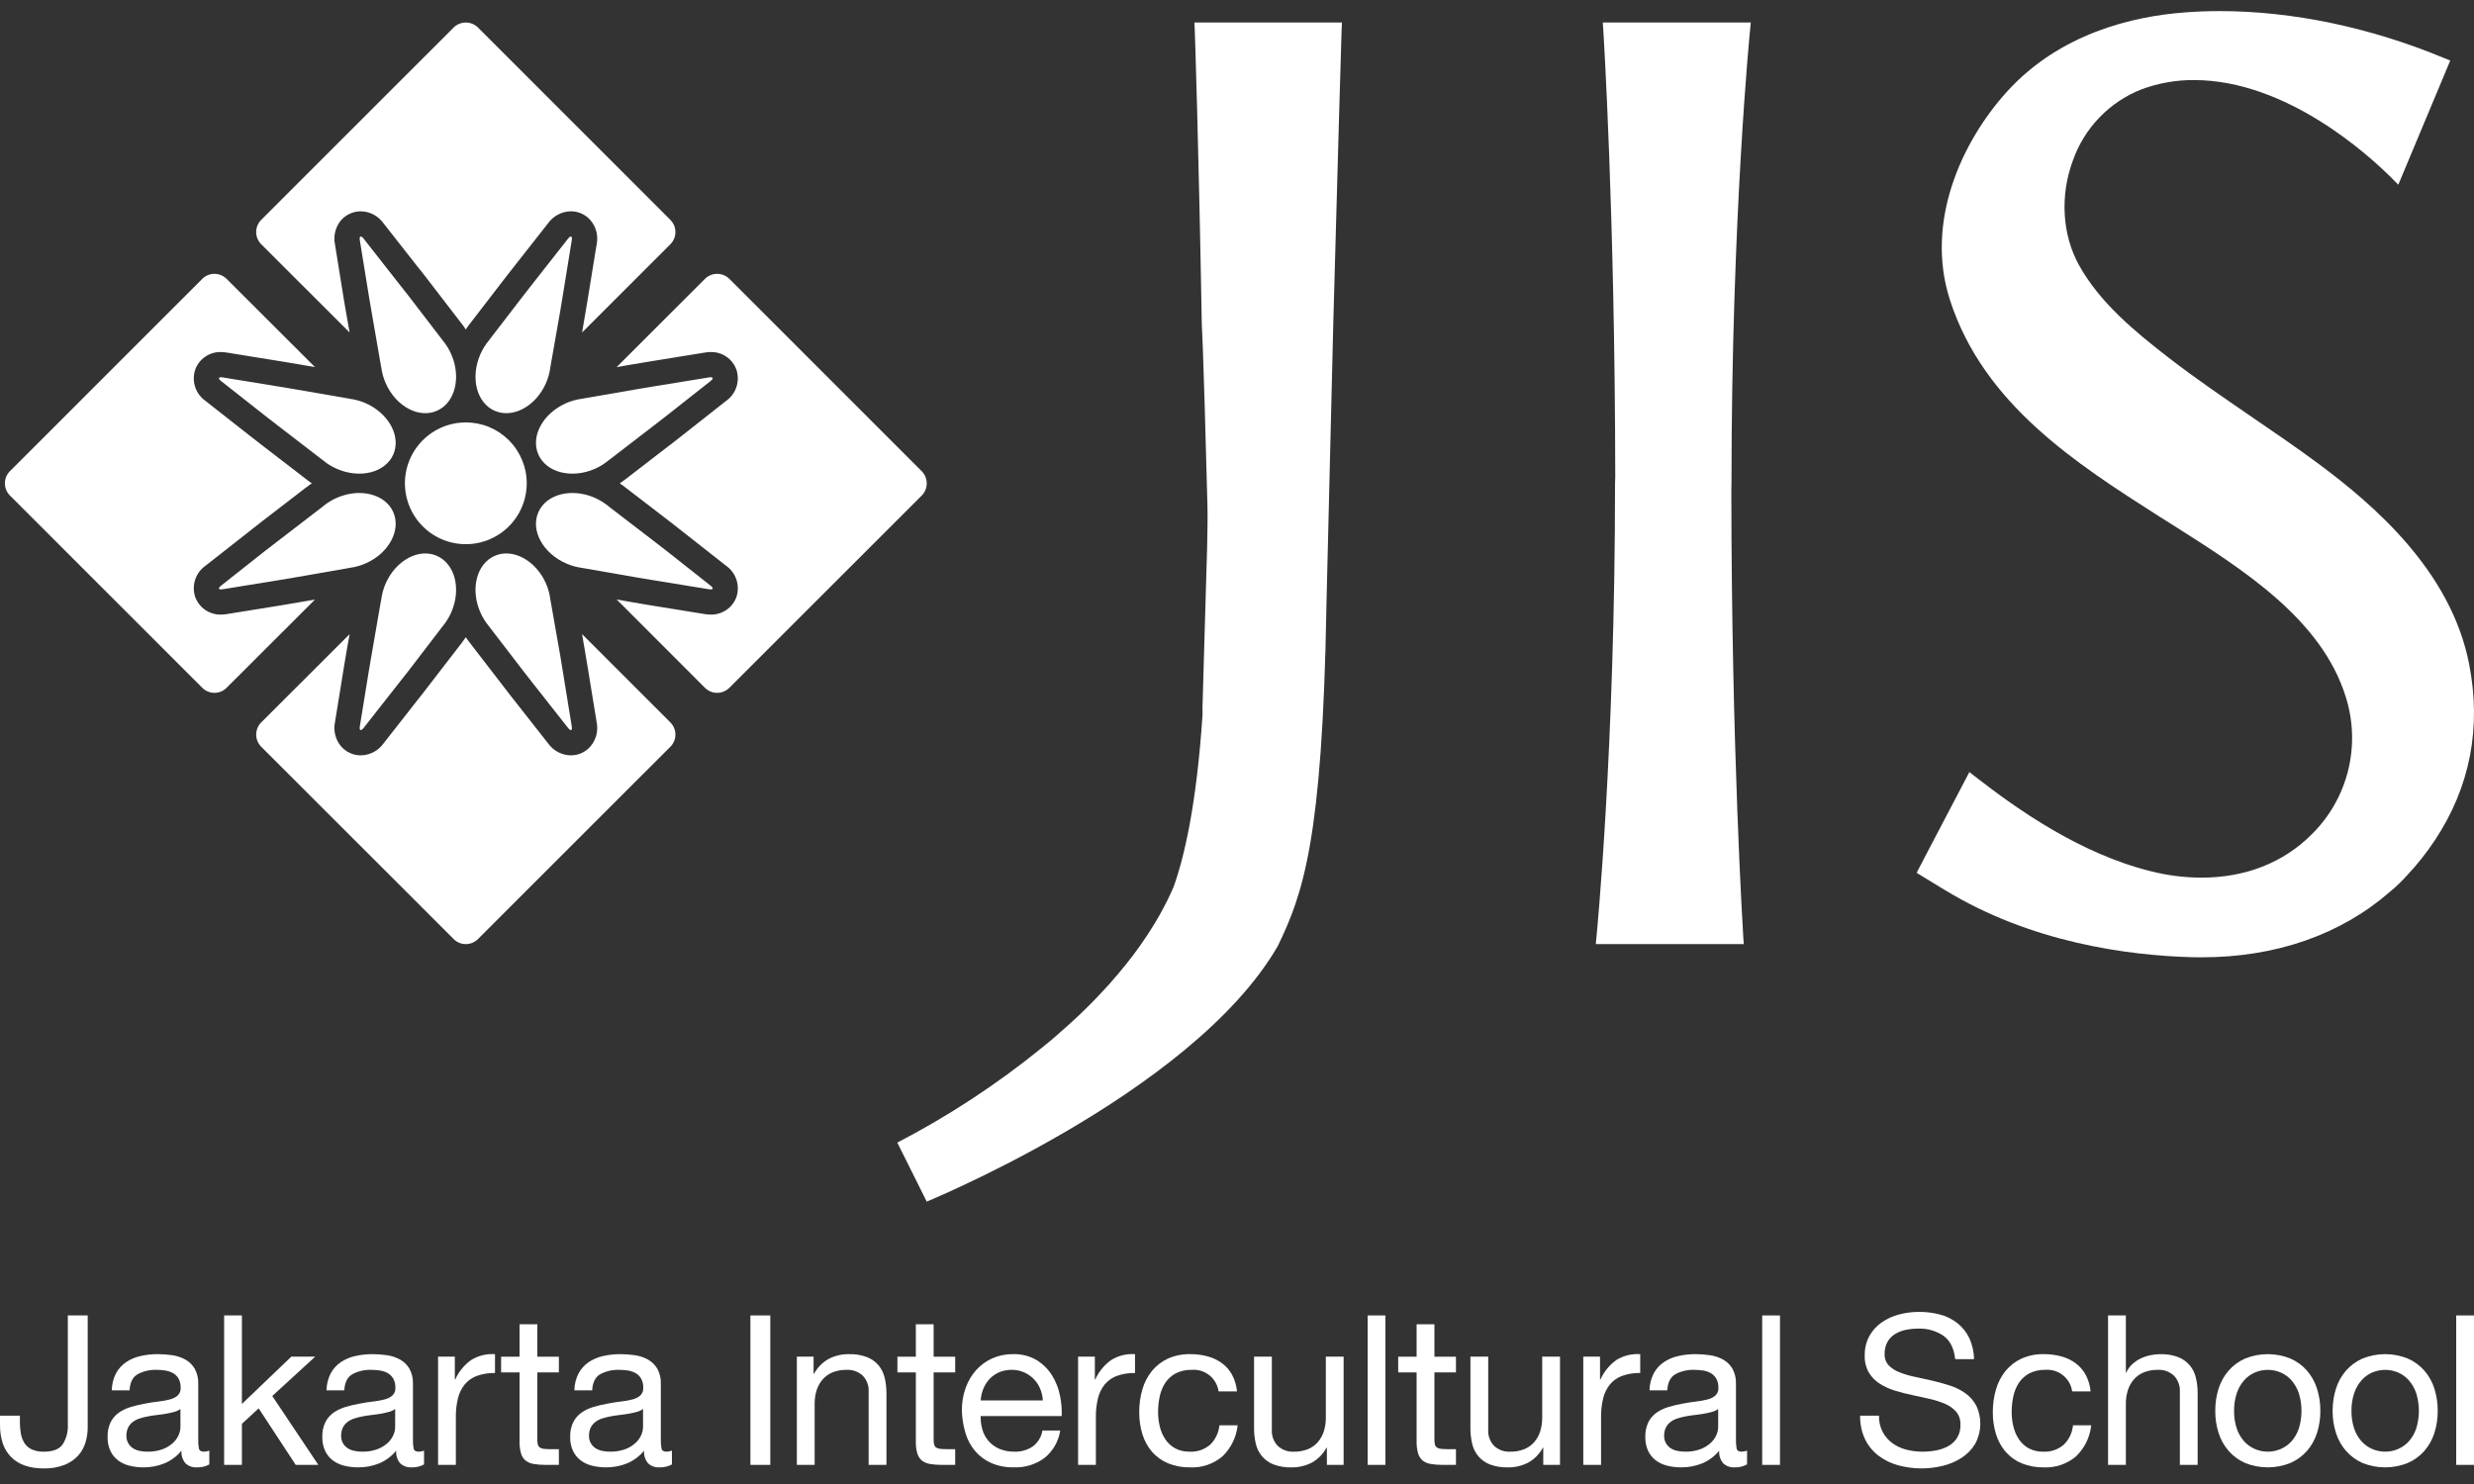 <svg width="120" height="72" viewBox="0 0 120 72" fill="none" xmlns="http://www.w3.org/2000/svg">
<rect x="0" y="0" width="120" height="72" fill="#333333" stroke="none"/>
<g clip-path="url(#clip0_3136_4110)">
<path d="M77.764 1.415C77.772 1.504 78.332 10.406 78.347 23.142L78.337 23.451C78.337 36.335 77.444 45.38 77.435 45.47L77.403 45.806H84.581L84.558 45.479C84.554 45.389 83.985 36.49 83.978 23.754L83.985 23.451C83.985 10.559 84.878 1.515 84.889 1.426L84.921 1.09H77.742L77.764 1.415Z" fill="white"/>
<path d="M57.934 1.09L57.95 1.414C57.955 1.47 58.144 7.106 58.293 15.775C58.297 15.885 58.35 16.233 58.565 24.472C58.584 25.121 58.562 25.845 58.55 26.604L58.497 28.395V28.397L58.326 34.322C58.326 34.322 58.329 34.443 58.329 34.671C58.04 39.06 57.436 41.607 56.922 43.037C56.812 43.283 56.701 43.529 56.581 43.769C56.578 43.775 56.571 43.78 56.571 43.783C56.494 43.94 56.41 44.092 56.326 44.248C56.309 44.285 56.283 44.319 56.268 44.356C56.194 44.482 56.116 44.612 56.042 44.742C56.021 44.773 56.003 44.805 55.986 44.838C55.791 45.156 55.589 45.465 55.374 45.773C55.358 45.799 55.337 45.826 55.319 45.854C55.228 45.975 55.141 46.102 55.048 46.225C55.023 46.259 55.004 46.29 54.975 46.326C54.876 46.456 54.778 46.586 54.672 46.716C54.661 46.731 54.65 46.746 54.639 46.76C54.521 46.907 54.4 47.056 54.275 47.202C54.269 47.212 54.262 47.222 54.252 47.23C54.144 47.362 54.029 47.491 53.913 47.622C53.891 47.652 53.867 47.68 53.841 47.708C53.738 47.823 53.632 47.939 53.523 48.055C53.505 48.077 53.485 48.098 53.463 48.117C53.211 48.397 52.946 48.661 52.683 48.922C52.661 48.938 52.642 48.958 52.625 48.979C52.512 49.088 52.397 49.201 52.282 49.309C52.257 49.331 52.235 49.35 52.211 49.374C51.939 49.629 51.662 49.878 51.387 50.115C51.386 50.123 51.381 50.126 51.379 50.126C51.246 50.241 51.111 50.356 50.979 50.472C50.962 50.484 50.943 50.501 50.924 50.516C50.791 50.624 50.663 50.733 50.531 50.838C50.528 50.842 50.524 50.845 50.519 50.848C48.349 52.61 46.005 54.148 43.523 55.436L44.952 58.301C44.358 58.528 57.761 53.197 61.979 45.898C63.211 43.358 64.142 40.708 64.335 29.532V29.491L64.672 15.613C64.91 7.036 65.067 1.468 65.075 1.415L65.091 1.09L57.934 1.09Z" fill="white"/>
<path d="M16.678 14.528L16.248 11.855C16.206 11.652 16.21 11.443 16.26 11.243C16.309 11.042 16.403 10.855 16.534 10.695C16.653 10.557 16.801 10.445 16.967 10.369C17.133 10.292 17.314 10.252 17.497 10.252C17.712 10.254 17.924 10.308 18.114 10.407C18.305 10.507 18.47 10.65 18.595 10.825L20.266 12.954C20.406 13.122 20.627 13.405 20.761 13.583L22.399 15.713C22.414 15.727 22.425 15.746 22.437 15.76C22.495 15.833 22.541 15.911 22.593 15.987C22.644 15.911 22.693 15.833 22.75 15.76C22.762 15.746 22.775 15.73 22.782 15.72L24.426 13.583C24.558 13.405 24.783 13.127 24.917 12.954L26.59 10.825C26.716 10.65 26.881 10.507 27.072 10.408C27.263 10.308 27.475 10.255 27.691 10.252C27.874 10.251 28.055 10.291 28.221 10.368C28.387 10.445 28.534 10.558 28.652 10.698C28.784 10.857 28.878 11.043 28.928 11.243C28.978 11.444 28.982 11.653 28.94 11.855L28.505 14.524C28.47 14.744 28.408 15.104 28.372 15.318L28.233 16.132L32.515 11.851C32.593 11.773 32.654 11.681 32.697 11.579C32.739 11.478 32.761 11.369 32.761 11.259C32.761 11.149 32.739 11.04 32.697 10.938C32.654 10.837 32.593 10.745 32.515 10.667L23.184 1.335C23.026 1.18 22.814 1.093 22.593 1.093C22.373 1.093 22.161 1.18 22.003 1.335L12.67 10.667C12.514 10.824 12.426 11.037 12.426 11.259C12.426 11.481 12.514 11.693 12.67 11.851L16.958 16.132L16.813 15.315C16.78 15.101 16.717 14.75 16.678 14.528" fill="white"/>
<path d="M44.707 22.861L35.378 13.531C35.22 13.374 35.007 13.286 34.785 13.286C34.562 13.286 34.349 13.374 34.191 13.531L29.91 17.811L30.724 17.67C30.943 17.634 31.299 17.574 31.519 17.538L34.186 17.106C34.28 17.09 34.375 17.081 34.47 17.08C34.743 17.073 35.012 17.153 35.237 17.308C35.462 17.463 35.631 17.685 35.722 17.943C35.81 18.216 35.809 18.509 35.718 18.781C35.627 19.052 35.451 19.288 35.217 19.451L33.093 21.125C32.934 21.247 32.683 21.445 32.508 21.583L32.46 21.616L30.337 23.253C30.317 23.267 30.295 23.282 30.276 23.297C30.212 23.354 30.132 23.398 30.06 23.451C30.129 23.501 30.206 23.547 30.272 23.6C30.293 23.615 30.308 23.63 30.322 23.641L32.463 25.285L32.508 25.319C32.683 25.453 32.934 25.651 33.091 25.777L35.214 27.445C35.45 27.61 35.627 27.846 35.718 28.119C35.81 28.391 35.811 28.686 35.722 28.96C35.63 29.216 35.46 29.437 35.235 29.591C35.01 29.745 34.743 29.825 34.47 29.818C34.375 29.818 34.28 29.81 34.186 29.794L31.519 29.363C31.299 29.325 30.943 29.268 30.724 29.229L29.91 29.085L34.191 33.369C34.349 33.526 34.562 33.615 34.785 33.615C35.007 33.615 35.22 33.526 35.378 33.369L44.707 24.043C44.863 23.886 44.951 23.674 44.951 23.452C44.951 23.231 44.863 23.018 44.707 22.861" fill="white"/>
<path d="M13.674 29.363L11 29.794C10.906 29.81 10.812 29.818 10.718 29.818C10.445 29.825 10.177 29.745 9.952 29.59C9.727 29.435 9.557 29.213 9.466 28.956C9.377 28.684 9.378 28.39 9.468 28.119C9.559 27.847 9.734 27.611 9.969 27.447L12.097 25.777C12.268 25.642 12.552 25.416 12.729 25.28L14.856 23.643C14.876 23.63 14.892 23.616 14.912 23.605C14.98 23.549 15.052 23.498 15.127 23.451C15.053 23.398 14.979 23.352 14.912 23.297C14.892 23.282 14.876 23.27 14.856 23.253L12.729 21.616C12.552 21.482 12.268 21.262 12.097 21.125L9.974 19.457C9.738 19.293 9.561 19.057 9.47 18.784C9.378 18.512 9.377 18.217 9.466 17.943C9.556 17.685 9.726 17.463 9.951 17.308C10.176 17.153 10.444 17.073 10.718 17.08C10.814 17.081 10.909 17.09 11.004 17.106L13.674 17.538C13.891 17.574 14.247 17.634 14.461 17.67L15.278 17.811L10.992 13.531C10.915 13.454 10.822 13.392 10.721 13.35C10.62 13.308 10.511 13.286 10.401 13.286C10.291 13.286 10.182 13.308 10.081 13.35C9.979 13.392 9.887 13.454 9.81 13.531L0.483 22.858C0.326 23.015 0.238 23.228 0.238 23.45C0.238 23.673 0.326 23.886 0.483 24.043L9.81 33.369C9.887 33.447 9.979 33.509 10.081 33.551C10.182 33.593 10.291 33.615 10.401 33.615C10.511 33.615 10.62 33.593 10.721 33.551C10.822 33.509 10.915 33.447 10.992 33.369L15.278 29.089L14.461 29.229C14.247 29.268 13.891 29.325 13.674 29.363" fill="white"/>
<path d="M28.505 32.372L28.94 35.04C28.982 35.242 28.978 35.452 28.928 35.653C28.878 35.854 28.784 36.041 28.652 36.2C28.534 36.341 28.387 36.453 28.221 36.531C28.055 36.608 27.874 36.648 27.691 36.648C27.475 36.645 27.263 36.591 27.072 36.492C26.881 36.392 26.716 36.248 26.59 36.073L24.919 33.946C24.783 33.774 24.558 33.489 24.426 33.311L22.782 31.178L22.775 31.163L22.765 31.159C22.762 31.152 22.755 31.145 22.75 31.135C22.693 31.065 22.644 30.988 22.592 30.916C22.54 30.988 22.496 31.065 22.437 31.135C22.425 31.152 22.418 31.163 22.406 31.178L20.757 33.318C20.627 33.492 20.406 33.774 20.266 33.946L18.6 36.073C18.474 36.248 18.308 36.392 18.117 36.492C17.925 36.591 17.713 36.645 17.497 36.648C17.314 36.648 17.133 36.607 16.966 36.53C16.8 36.452 16.652 36.34 16.534 36.2C16.403 36.041 16.309 35.854 16.26 35.654C16.21 35.453 16.206 35.244 16.248 35.042L16.681 32.367C16.717 32.151 16.78 31.799 16.813 31.581L16.958 30.767L12.67 35.049C12.514 35.206 12.427 35.419 12.427 35.64C12.427 35.861 12.514 36.074 12.67 36.231L22.004 45.56C22.081 45.638 22.173 45.7 22.274 45.742C22.375 45.784 22.484 45.806 22.594 45.806C22.703 45.806 22.812 45.784 22.913 45.742C23.015 45.7 23.106 45.638 23.184 45.56L32.515 36.231C32.593 36.154 32.655 36.062 32.697 35.96C32.739 35.859 32.761 35.75 32.761 35.64C32.761 35.53 32.739 35.422 32.697 35.32C32.655 35.219 32.593 35.127 32.515 35.049L28.233 30.767L28.372 31.578C28.408 31.795 28.47 32.153 28.505 32.372" fill="white"/>
<path d="M25.549 23.451C25.548 24.035 25.375 24.606 25.05 25.091C24.725 25.577 24.264 25.955 23.724 26.178C23.184 26.402 22.591 26.46 22.018 26.346C21.445 26.232 20.919 25.951 20.506 25.538C20.093 25.125 19.811 24.599 19.697 24.026C19.583 23.453 19.641 22.859 19.864 22.319C20.088 21.779 20.466 21.318 20.951 20.993C21.437 20.668 22.008 20.495 22.592 20.494C22.98 20.494 23.365 20.57 23.724 20.718C24.083 20.867 24.409 21.085 24.683 21.359C24.958 21.634 25.176 21.96 25.324 22.319C25.473 22.678 25.549 23.062 25.549 23.451Z" fill="white"/>
<path d="M10.728 18.491L12.851 20.164C13.024 20.301 13.303 20.515 13.477 20.648L15.61 22.29C15.621 22.3 15.634 22.309 15.649 22.314C15.854 22.494 16.086 22.639 16.337 22.745C17.464 23.241 18.689 22.928 19.076 22.052C19.462 21.173 18.86 20.061 17.733 19.56C17.483 19.452 17.219 19.38 16.948 19.345C16.935 19.341 16.921 19.338 16.907 19.336L14.251 18.876C14.04 18.838 13.689 18.781 13.477 18.747L10.809 18.312C10.592 18.276 10.557 18.359 10.728 18.491Z" fill="white"/>
<path d="M15.649 24.582C15.634 24.59 15.622 24.6 15.61 24.612L13.477 26.251C13.303 26.383 13.024 26.601 12.851 26.734L10.728 28.41C10.557 28.544 10.592 28.627 10.809 28.588L13.477 28.154C13.689 28.122 14.039 28.061 14.251 28.025L16.907 27.562C16.921 27.56 16.935 27.557 16.948 27.553C17.219 27.519 17.483 27.446 17.733 27.336C18.86 26.841 19.462 25.726 19.076 24.849C18.689 23.971 17.464 23.658 16.337 24.153C16.088 24.262 15.856 24.406 15.649 24.582" fill="white"/>
<path d="M34.461 28.41L32.338 26.734C32.163 26.601 31.881 26.383 31.713 26.251L29.578 24.612C29.567 24.601 29.555 24.591 29.543 24.582C29.334 24.409 29.103 24.264 28.856 24.153C27.727 23.658 26.499 23.971 26.114 24.849C25.726 25.725 26.328 26.841 27.459 27.336C27.705 27.446 27.967 27.519 28.234 27.553C28.251 27.556 28.264 27.56 28.28 27.562L30.936 28.025C31.147 28.061 31.499 28.122 31.713 28.154L34.383 28.588C34.595 28.627 34.631 28.544 34.461 28.41" fill="white"/>
<path d="M29.543 22.314C29.555 22.307 29.567 22.299 29.579 22.29L31.713 20.648C31.881 20.515 32.163 20.301 32.338 20.164L34.461 18.491C34.632 18.359 34.596 18.276 34.383 18.312L31.713 18.746C31.499 18.78 31.148 18.838 30.936 18.876L28.281 19.336C28.264 19.338 28.251 19.343 28.234 19.345C27.967 19.379 27.706 19.452 27.459 19.56C26.328 20.061 25.726 21.173 26.114 22.052C26.499 22.928 27.727 23.241 28.856 22.745C29.105 22.637 29.337 22.491 29.543 22.314" fill="white"/>
<path d="M17.64 35.315L19.307 33.191C19.443 33.017 19.659 32.739 19.797 32.57L21.434 30.433C21.444 30.422 21.453 30.41 21.46 30.398C21.635 30.19 21.779 29.959 21.888 29.71C22.382 28.583 22.071 27.356 21.193 26.97C20.317 26.581 19.201 27.184 18.706 28.309C18.597 28.559 18.525 28.823 18.492 29.094C18.489 29.108 18.485 29.123 18.48 29.137L18.02 31.79C17.983 32.007 17.921 32.353 17.887 32.57L17.454 35.238C17.42 35.45 17.502 35.486 17.64 35.315" fill="white"/>
<path d="M23.728 30.398C23.735 30.41 23.743 30.422 23.752 30.433L25.394 32.57C25.527 32.739 25.743 33.017 25.879 33.191L27.551 35.315C27.686 35.486 27.768 35.45 27.732 35.238L27.299 32.57C27.262 32.353 27.204 32.007 27.171 31.79L26.704 29.137C26.703 29.122 26.701 29.108 26.696 29.094C26.663 28.823 26.591 28.559 26.483 28.309C25.986 27.184 24.869 26.581 23.993 26.97C23.114 27.356 22.805 28.583 23.299 29.71C23.408 29.959 23.553 30.19 23.728 30.398" fill="white"/>
<path d="M27.551 11.581L25.879 13.71C25.743 13.879 25.527 14.158 25.394 14.331L23.752 16.465C23.743 16.476 23.735 16.488 23.728 16.501C23.553 16.708 23.408 16.94 23.299 17.189C22.805 18.318 23.114 19.547 23.993 19.93C24.869 20.316 25.986 19.719 26.483 18.588C26.591 18.339 26.663 18.076 26.696 17.808C26.701 17.794 26.703 17.779 26.704 17.764L27.171 15.107C27.204 14.897 27.262 14.546 27.299 14.331L27.732 11.663C27.768 11.447 27.686 11.413 27.551 11.581" fill="white"/>
<path d="M21.46 16.5C21.453 16.487 21.444 16.474 21.434 16.464L19.797 14.33C19.659 14.156 19.443 13.877 19.307 13.709L17.64 11.581C17.502 11.412 17.42 11.446 17.454 11.662L17.887 14.33C17.921 14.545 17.983 14.896 18.019 15.106L18.48 17.763C18.485 17.777 18.489 17.792 18.492 17.807C18.524 18.076 18.597 18.339 18.706 18.587C19.201 19.718 20.317 20.315 21.193 19.93C22.071 19.546 22.382 18.317 21.888 17.188C21.779 16.939 21.635 16.707 21.46 16.5" fill="white"/>
<path d="M4.254 69.265C4.254 69.509 4.218 69.752 4.147 69.985C4.077 70.221 3.956 70.437 3.792 70.62C3.609 70.818 3.383 70.973 3.132 71.072C2.807 71.196 2.46 71.254 2.112 71.244C1.435 71.244 0.914 71.063 0.548 70.701C0.183 70.339 5.73075e-05 69.816 0 69.132V68.686H0.965V68.99C0.963 69.184 0.98 69.378 1.015 69.569C1.044 69.732 1.104 69.887 1.193 70.026C1.281 70.157 1.404 70.261 1.548 70.325C1.733 70.403 1.932 70.439 2.132 70.432C2.572 70.432 2.875 70.313 3.041 70.076C3.22 69.792 3.307 69.458 3.29 69.122V63.822H4.254L4.254 69.265Z" fill="white"/>
<path d="M10.153 71.051C9.963 71.154 9.749 71.203 9.534 71.193C9.436 71.198 9.339 71.183 9.248 71.15C9.156 71.117 9.072 71.066 9.001 71C8.928 70.915 8.873 70.817 8.839 70.711C8.805 70.604 8.793 70.492 8.803 70.381C8.582 70.653 8.298 70.865 7.975 71C7.651 71.13 7.304 71.196 6.955 71.193C6.727 71.194 6.5 71.167 6.28 71.112C6.079 71.064 5.891 70.976 5.726 70.853C5.568 70.732 5.441 70.575 5.356 70.396C5.259 70.184 5.212 69.953 5.219 69.721C5.209 69.468 5.261 69.217 5.371 68.99C5.466 68.808 5.604 68.651 5.772 68.533C5.946 68.414 6.138 68.323 6.341 68.264C6.556 68.199 6.774 68.147 6.995 68.107C7.232 68.059 7.457 68.024 7.671 68C7.861 67.981 8.049 67.947 8.234 67.898C8.376 67.865 8.508 67.799 8.62 67.706C8.669 67.658 8.707 67.6 8.732 67.536C8.756 67.472 8.767 67.403 8.762 67.335C8.769 67.176 8.733 67.018 8.656 66.878C8.589 66.767 8.494 66.676 8.381 66.614C8.264 66.552 8.137 66.51 8.006 66.492C7.87 66.472 7.732 66.462 7.595 66.462C7.277 66.451 6.962 66.522 6.681 66.67C6.437 66.809 6.305 67.071 6.285 67.457H5.422C5.425 67.171 5.495 66.889 5.625 66.634C5.741 66.417 5.908 66.231 6.112 66.091C6.325 65.948 6.563 65.847 6.813 65.792C7.086 65.73 7.365 65.699 7.645 65.7C7.881 65.7 8.117 65.717 8.351 65.751C8.573 65.781 8.788 65.852 8.986 65.959C9.174 66.064 9.332 66.216 9.442 66.401C9.566 66.627 9.626 66.884 9.615 67.142V69.843C9.61 69.992 9.622 70.142 9.65 70.29C9.674 70.385 9.754 70.431 9.889 70.431C9.979 70.43 10.069 70.413 10.153 70.381L10.153 71.051ZM8.752 68.36C8.66 68.426 8.557 68.475 8.447 68.503C8.325 68.536 8.197 68.565 8.061 68.589C7.926 68.613 7.782 68.633 7.63 68.65C7.478 68.667 7.331 68.689 7.188 68.716C7.051 68.741 6.916 68.775 6.782 68.817C6.662 68.854 6.549 68.91 6.447 68.985C6.352 69.056 6.274 69.148 6.219 69.254C6.157 69.38 6.128 69.519 6.132 69.66C6.128 69.786 6.158 69.91 6.219 70.02C6.274 70.116 6.35 70.198 6.442 70.259C6.54 70.323 6.648 70.367 6.762 70.391C6.889 70.419 7.018 70.432 7.148 70.431C7.396 70.438 7.644 70.398 7.879 70.315C8.062 70.249 8.231 70.149 8.376 70.02C8.497 69.913 8.594 69.782 8.66 69.635C8.718 69.512 8.749 69.379 8.752 69.244V68.36Z" fill="white"/>
<path d="M10.871 63.821H11.734V68.116L14.13 65.822H15.287L13.206 67.73L15.44 71.071H14.343L12.546 68.33L11.734 69.081V71.071H10.871V63.821Z" fill="white"/>
<path d="M20.568 71.051C20.378 71.154 20.164 71.203 19.948 71.193C19.851 71.198 19.754 71.183 19.663 71.15C19.571 71.117 19.487 71.066 19.416 71C19.343 70.915 19.288 70.817 19.254 70.711C19.22 70.604 19.207 70.492 19.218 70.381C18.997 70.653 18.713 70.865 18.39 71C18.066 71.13 17.719 71.196 17.37 71.193C17.142 71.194 16.915 71.167 16.695 71.112C16.494 71.064 16.306 70.976 16.141 70.853C15.983 70.732 15.856 70.575 15.771 70.396C15.674 70.184 15.627 69.953 15.633 69.721C15.624 69.468 15.676 69.217 15.786 68.99C15.881 68.808 16.018 68.651 16.187 68.533C16.361 68.414 16.553 68.323 16.755 68.264C16.971 68.199 17.189 68.147 17.41 68.107C17.647 68.059 17.872 68.024 18.085 68C18.276 67.981 18.464 67.947 18.649 67.898C18.791 67.865 18.923 67.799 19.035 67.706C19.084 67.658 19.122 67.6 19.147 67.536C19.171 67.472 19.182 67.403 19.177 67.335C19.184 67.176 19.147 67.018 19.07 66.878C19.004 66.767 18.909 66.676 18.796 66.614C18.679 66.552 18.552 66.51 18.421 66.492C18.285 66.472 18.147 66.462 18.009 66.462C17.692 66.451 17.377 66.522 17.096 66.67C16.852 66.809 16.72 67.071 16.7 67.457H15.837C15.84 67.171 15.91 66.889 16.04 66.634C16.156 66.417 16.323 66.231 16.527 66.091C16.74 65.948 16.977 65.847 17.228 65.792C17.501 65.73 17.78 65.699 18.06 65.7C18.296 65.7 18.532 65.717 18.766 65.751C18.988 65.781 19.203 65.852 19.401 65.959C19.589 66.064 19.747 66.216 19.857 66.401C19.981 66.627 20.041 66.884 20.03 67.142V69.843C20.025 69.992 20.037 70.142 20.065 70.29C20.089 70.385 20.169 70.431 20.304 70.431C20.394 70.43 20.483 70.413 20.568 70.381L20.568 71.051ZM19.167 68.36C19.075 68.426 18.972 68.475 18.862 68.503C18.74 68.536 18.612 68.565 18.476 68.589C18.341 68.613 18.197 68.633 18.045 68.65C17.893 68.667 17.745 68.689 17.603 68.716C17.466 68.741 17.33 68.775 17.197 68.817C17.077 68.854 16.963 68.91 16.862 68.985C16.767 69.056 16.689 69.148 16.634 69.254C16.572 69.38 16.542 69.519 16.547 69.66C16.543 69.786 16.573 69.91 16.634 70.02C16.689 70.116 16.765 70.198 16.857 70.259C16.954 70.323 17.063 70.367 17.177 70.391C17.304 70.419 17.433 70.432 17.563 70.431C17.811 70.438 18.059 70.398 18.294 70.315C18.477 70.249 18.645 70.149 18.791 70.02C18.912 69.913 19.009 69.782 19.075 69.635C19.133 69.512 19.164 69.379 19.167 69.244L19.167 68.36Z" fill="white"/>
<path d="M21.248 65.822H22.061V66.929H22.081C22.25 66.551 22.516 66.225 22.852 65.985C23.199 65.771 23.604 65.671 24.01 65.7V66.614C23.709 66.607 23.41 66.655 23.127 66.756C22.897 66.841 22.694 66.984 22.538 67.172C22.382 67.37 22.271 67.598 22.213 67.843C22.142 68.135 22.108 68.435 22.111 68.736V71.071H21.248L21.248 65.822Z" fill="white"/>
<path d="M26.063 65.823H27.108V66.584H26.063V69.843C26.06 69.925 26.069 70.007 26.088 70.087C26.102 70.144 26.137 70.195 26.184 70.229C26.244 70.267 26.312 70.29 26.383 70.295C26.492 70.306 26.602 70.311 26.712 70.31H27.108V71.072H26.448C26.256 71.074 26.064 71.059 25.875 71.026C25.734 71.004 25.602 70.946 25.489 70.859C25.384 70.767 25.308 70.647 25.271 70.513C25.218 70.322 25.194 70.123 25.2 69.924V66.584H24.306V65.823H25.2V64.249H26.063L26.063 65.823Z" fill="white"/>
<path d="M32.591 71.051C32.401 71.154 32.187 71.203 31.972 71.193C31.874 71.198 31.777 71.183 31.686 71.15C31.594 71.117 31.51 71.066 31.439 71C31.366 70.915 31.311 70.817 31.277 70.711C31.243 70.604 31.23 70.492 31.241 70.381C31.02 70.653 30.736 70.865 30.413 71C30.089 71.13 29.742 71.196 29.393 71.193C29.165 71.194 28.938 71.167 28.718 71.112C28.517 71.064 28.329 70.976 28.164 70.853C28.006 70.732 27.879 70.575 27.794 70.396C27.697 70.184 27.65 69.953 27.657 69.721C27.647 69.468 27.699 69.217 27.809 68.99C27.904 68.808 28.042 68.651 28.21 68.533C28.384 68.414 28.576 68.323 28.778 68.264C28.994 68.199 29.212 68.147 29.433 68.107C29.67 68.059 29.895 68.024 30.109 68C30.299 67.981 30.487 67.947 30.672 67.898C30.814 67.865 30.946 67.799 31.058 67.706C31.107 67.658 31.145 67.6 31.17 67.536C31.195 67.472 31.205 67.403 31.2 67.335C31.207 67.176 31.171 67.018 31.093 66.878C31.027 66.767 30.932 66.676 30.819 66.614C30.702 66.552 30.575 66.51 30.444 66.492C30.308 66.472 30.17 66.462 30.032 66.462C29.715 66.451 29.4 66.522 29.119 66.67C28.875 66.809 28.743 67.071 28.723 67.457H27.86C27.863 67.171 27.933 66.889 28.063 66.634C28.179 66.417 28.346 66.231 28.55 66.091C28.763 65.948 29 65.847 29.251 65.792C29.524 65.73 29.803 65.699 30.083 65.7C30.319 65.7 30.555 65.717 30.789 65.751C31.011 65.781 31.226 65.852 31.424 65.959C31.612 66.064 31.77 66.216 31.88 66.401C32.005 66.627 32.064 66.884 32.053 67.142V69.843C32.048 69.992 32.06 70.142 32.088 70.29C32.112 70.385 32.192 70.431 32.327 70.431C32.417 70.43 32.507 70.413 32.591 70.381L32.591 71.051ZM31.19 68.36C31.098 68.426 30.995 68.475 30.885 68.503C30.763 68.536 30.635 68.565 30.499 68.589C30.364 68.613 30.22 68.633 30.068 68.65C29.916 68.667 29.769 68.689 29.626 68.716C29.489 68.741 29.354 68.775 29.22 68.817C29.1 68.854 28.986 68.91 28.885 68.985C28.79 69.056 28.712 69.148 28.657 69.254C28.595 69.38 28.566 69.519 28.57 69.66C28.566 69.786 28.596 69.91 28.657 70.02C28.712 70.116 28.788 70.198 28.88 70.259C28.977 70.323 29.086 70.367 29.2 70.391C29.327 70.419 29.456 70.432 29.586 70.431C29.834 70.437 30.082 70.398 30.317 70.315C30.5 70.249 30.669 70.149 30.814 70.02C30.935 69.913 31.032 69.782 31.098 69.635C31.156 69.512 31.187 69.379 31.19 69.244V68.36Z" fill="white"/>
<path d="M37.363 63.822H36.398V71.072H37.363V63.822Z" fill="white"/>
<path d="M38.651 65.822H39.463V66.654H39.483C39.645 66.352 39.89 66.101 40.189 65.934C40.498 65.773 40.842 65.693 41.189 65.7C41.483 65.692 41.776 65.74 42.052 65.843C42.268 65.927 42.46 66.063 42.611 66.238C42.756 66.414 42.858 66.621 42.91 66.842C42.97 67.097 42.999 67.358 42.997 67.619V71.071H42.133V67.518C42.141 67.376 42.12 67.235 42.071 67.103C42.022 66.97 41.947 66.849 41.849 66.746C41.745 66.648 41.622 66.573 41.488 66.524C41.353 66.475 41.21 66.454 41.068 66.462C40.833 66.456 40.6 66.498 40.382 66.584C40.197 66.659 40.032 66.778 39.9 66.929C39.769 67.082 39.671 67.26 39.61 67.451C39.544 67.663 39.512 67.885 39.514 68.107V71.071H38.651V65.822Z" fill="white"/>
<path d="M45.285 65.823H46.331V66.584H45.285V69.843C45.283 69.925 45.291 70.007 45.311 70.087C45.325 70.144 45.359 70.195 45.407 70.229C45.466 70.267 45.535 70.29 45.605 70.295C45.715 70.306 45.825 70.311 45.935 70.31H46.331V71.072H45.671C45.479 71.074 45.287 71.059 45.097 71.026C44.957 71.004 44.824 70.946 44.711 70.859C44.607 70.767 44.531 70.647 44.493 70.513C44.44 70.322 44.416 70.123 44.422 69.924V66.584H43.529V65.823H44.422V64.249H45.285V65.823Z" fill="white"/>
<path d="M51.427 69.406C51.346 69.928 51.074 70.403 50.663 70.736C50.234 71.052 49.71 71.213 49.178 71.192C48.803 71.201 48.43 71.131 48.084 70.984C47.785 70.853 47.52 70.657 47.306 70.411C47.089 70.156 46.928 69.858 46.833 69.538C46.724 69.178 46.664 68.806 46.655 68.431C46.651 68.059 46.713 67.69 46.837 67.34C46.95 67.02 47.124 66.725 47.35 66.471C47.568 66.229 47.834 66.036 48.132 65.903C48.444 65.765 48.781 65.696 49.122 65.7C49.529 65.684 49.932 65.785 50.284 65.989C50.584 66.175 50.838 66.427 51.026 66.725C51.212 67.024 51.343 67.355 51.411 67.7C51.481 68.03 51.51 68.368 51.498 68.705H47.568C47.56 68.926 47.588 69.147 47.65 69.36C47.708 69.562 47.808 69.749 47.944 69.908C48.086 70.072 48.263 70.203 48.462 70.289C48.696 70.389 48.949 70.437 49.203 70.431C49.52 70.443 49.833 70.354 50.096 70.177C50.345 69.989 50.512 69.713 50.563 69.406H51.427ZM50.584 67.944C50.571 67.744 50.525 67.549 50.447 67.365C50.333 67.095 50.141 66.865 49.896 66.704C49.651 66.543 49.364 66.459 49.071 66.461C48.864 66.458 48.658 66.498 48.467 66.578C48.293 66.652 48.136 66.761 48.005 66.898C47.875 67.035 47.772 67.195 47.7 67.37C47.625 67.553 47.581 67.746 47.568 67.944H50.584Z" fill="white"/>
<path d="M52.292 65.822H53.105V66.929H53.125C53.294 66.551 53.56 66.225 53.897 65.985C54.243 65.771 54.648 65.671 55.054 65.7V66.614C54.753 66.607 54.454 66.655 54.171 66.756C53.941 66.841 53.738 66.984 53.582 67.172C53.426 67.37 53.315 67.598 53.257 67.843C53.186 68.135 53.152 68.435 53.155 68.736V71.071H52.292L52.292 65.822Z" fill="white"/>
<path d="M59.106 67.507C59.063 67.2 58.905 66.921 58.664 66.727C58.422 66.532 58.116 66.438 57.806 66.461C57.535 66.452 57.267 66.512 57.025 66.634C56.822 66.743 56.65 66.9 56.522 67.091C56.393 67.291 56.301 67.513 56.253 67.746C56.198 67.998 56.171 68.255 56.172 68.513C56.171 68.752 56.2 68.991 56.258 69.223C56.311 69.442 56.402 69.65 56.527 69.837C56.648 70.016 56.81 70.164 56.999 70.269C57.217 70.383 57.46 70.439 57.705 70.431C58.068 70.451 58.425 70.329 58.7 70.091C58.955 69.841 59.113 69.508 59.147 69.152H60.03C59.971 69.723 59.712 70.255 59.299 70.655C58.859 71.03 58.292 71.223 57.715 71.193C57.352 71.2 56.99 71.132 56.654 70.995C56.358 70.871 56.094 70.682 55.882 70.442C55.67 70.194 55.511 69.905 55.415 69.594C55.307 69.244 55.254 68.879 55.258 68.512C55.255 68.14 55.306 67.769 55.41 67.411C55.503 67.085 55.66 66.782 55.872 66.517C56.081 66.262 56.345 66.057 56.644 65.918C56.987 65.766 57.36 65.691 57.736 65.7C58.018 65.698 58.3 65.734 58.573 65.807C58.823 65.873 59.059 65.985 59.269 66.137C59.472 66.286 59.64 66.478 59.761 66.7C59.893 66.951 59.974 67.225 60 67.507H59.106Z" fill="white"/>
<path d="M65.172 71.071H64.36V70.239H64.34C64.179 70.542 63.934 70.792 63.634 70.96C63.326 71.12 62.982 71.201 62.634 71.193C62.34 71.202 62.047 71.154 61.771 71.051C61.555 70.967 61.364 70.831 61.213 70.655C61.067 70.48 60.965 70.273 60.913 70.051C60.853 69.797 60.824 69.536 60.827 69.275V65.822H61.69V69.376C61.682 69.517 61.704 69.658 61.753 69.791C61.801 69.924 61.877 70.045 61.974 70.148C62.078 70.245 62.201 70.321 62.336 70.37C62.47 70.419 62.613 70.44 62.756 70.432C62.99 70.437 63.223 70.396 63.441 70.31C63.627 70.234 63.792 70.116 63.923 69.965C64.054 69.812 64.153 69.634 64.213 69.442C64.279 69.23 64.311 69.009 64.309 68.787V65.822H65.172L65.172 71.071Z" fill="white"/>
<path d="M67.199 63.822H66.336V71.072H67.199V63.822Z" fill="white"/>
<path d="M69.576 65.823H70.621V66.584H69.576V69.843C69.573 69.925 69.582 70.007 69.601 70.087C69.615 70.144 69.649 70.195 69.697 70.229C69.757 70.267 69.825 70.29 69.895 70.295C70.005 70.306 70.115 70.311 70.225 70.31H70.621V71.072H69.961C69.769 71.074 69.577 71.059 69.388 71.026C69.247 71.004 69.114 70.946 69.002 70.859C68.897 70.767 68.821 70.647 68.784 70.513C68.731 70.322 68.707 70.123 68.712 69.924V66.584H67.819V65.823H68.712V64.249H69.576L69.576 65.823Z" fill="white"/>
<path d="M75.667 71.071H74.855V70.239H74.835C74.674 70.542 74.429 70.792 74.129 70.96C73.821 71.12 73.477 71.201 73.129 71.193C72.835 71.202 72.542 71.154 72.266 71.051C72.05 70.967 71.858 70.831 71.708 70.655C71.562 70.48 71.46 70.273 71.408 70.051C71.348 69.797 71.319 69.536 71.322 69.275V65.822H72.185V69.376C72.177 69.517 72.199 69.659 72.248 69.791C72.296 69.924 72.372 70.045 72.469 70.148C72.573 70.245 72.696 70.321 72.831 70.37C72.965 70.419 73.108 70.44 73.251 70.432C73.485 70.437 73.718 70.396 73.936 70.31C74.122 70.234 74.287 70.116 74.418 69.965C74.549 69.812 74.648 69.634 74.708 69.442C74.774 69.23 74.806 69.009 74.804 68.787V65.822H75.667L75.667 71.071Z" fill="white"/>
<path d="M76.796 65.822H77.608V66.929H77.629C77.798 66.551 78.064 66.225 78.4 65.984C78.747 65.771 79.152 65.671 79.558 65.7V66.614C79.257 66.607 78.958 66.655 78.675 66.756C78.445 66.841 78.242 66.984 78.086 67.172C77.93 67.369 77.819 67.598 77.761 67.843C77.69 68.135 77.656 68.435 77.659 68.736V71.071H76.796L76.796 65.822Z" fill="white"/>
<path d="M84.74 71.051C84.55 71.154 84.336 71.203 84.121 71.193C84.023 71.198 83.926 71.183 83.835 71.15C83.743 71.117 83.659 71.066 83.588 71C83.515 70.915 83.46 70.817 83.426 70.711C83.392 70.604 83.38 70.492 83.39 70.381C83.169 70.653 82.885 70.865 82.562 71C82.238 71.13 81.891 71.196 81.542 71.193C81.314 71.194 81.087 71.167 80.867 71.112C80.666 71.064 80.478 70.976 80.313 70.853C80.155 70.732 80.028 70.575 79.942 70.396C79.846 70.184 79.799 69.953 79.805 69.721C79.796 69.468 79.848 69.217 79.958 68.99C80.053 68.808 80.191 68.651 80.359 68.533C80.533 68.414 80.725 68.323 80.927 68.264C81.143 68.199 81.361 68.147 81.582 68.107C81.819 68.059 82.044 68.024 82.257 68C82.448 67.981 82.636 67.947 82.821 67.898C82.963 67.865 83.095 67.799 83.207 67.706C83.256 67.658 83.294 67.6 83.319 67.536C83.343 67.472 83.354 67.403 83.349 67.335C83.356 67.176 83.319 67.018 83.242 66.878C83.176 66.767 83.081 66.676 82.968 66.614C82.851 66.551 82.724 66.51 82.593 66.492C82.456 66.472 82.319 66.462 82.181 66.462C81.864 66.451 81.549 66.522 81.268 66.67C81.024 66.809 80.892 67.071 80.871 67.457H80.008C80.012 67.171 80.082 66.889 80.212 66.634C80.328 66.417 80.495 66.231 80.699 66.091C80.912 65.948 81.149 65.847 81.4 65.792C81.673 65.73 81.952 65.699 82.232 65.7C82.468 65.7 82.704 65.717 82.938 65.751C83.16 65.781 83.375 65.852 83.572 65.959C83.761 66.063 83.918 66.216 84.029 66.401C84.153 66.627 84.213 66.884 84.202 67.142V69.843C84.197 69.992 84.209 70.142 84.237 70.29C84.261 70.385 84.341 70.431 84.476 70.431C84.566 70.43 84.656 70.413 84.74 70.381V71.051ZM83.339 68.36C83.247 68.426 83.144 68.475 83.034 68.503C82.912 68.536 82.784 68.565 82.648 68.589C82.513 68.613 82.369 68.633 82.217 68.65C82.065 68.667 81.917 68.689 81.775 68.716C81.638 68.741 81.502 68.775 81.369 68.817C81.249 68.854 81.135 68.91 81.034 68.985C80.939 69.056 80.861 69.148 80.806 69.254C80.744 69.38 80.714 69.519 80.719 69.66C80.715 69.786 80.745 69.91 80.806 70.02C80.861 70.116 80.937 70.198 81.029 70.259C81.126 70.323 81.235 70.367 81.349 70.391C81.476 70.419 81.605 70.432 81.735 70.431C81.983 70.438 82.231 70.398 82.466 70.315C82.648 70.249 82.817 70.149 82.963 70.02C83.084 69.913 83.181 69.781 83.247 69.635C83.305 69.512 83.336 69.379 83.339 69.244V68.36Z" fill="white"/>
<path d="M86.337 63.822H85.474V71.072H86.337V63.822Z" fill="white"/>
<path d="M94.835 65.944C94.78 65.423 94.593 65.046 94.271 64.812C93.908 64.566 93.476 64.443 93.038 64.462C92.836 64.462 92.636 64.482 92.439 64.522C92.254 64.559 92.077 64.627 91.916 64.726C91.764 64.82 91.638 64.951 91.55 65.106C91.453 65.289 91.406 65.494 91.413 65.7C91.409 65.799 91.424 65.898 91.458 65.992C91.492 66.085 91.544 66.171 91.611 66.244C91.76 66.394 91.941 66.51 92.139 66.584C92.381 66.678 92.631 66.751 92.885 66.802C93.163 66.859 93.447 66.922 93.738 66.99C94.029 67.058 94.313 67.137 94.591 67.228C94.856 67.313 95.106 67.438 95.332 67.599C95.549 67.755 95.728 67.958 95.855 68.193C95.995 68.488 96.062 68.813 96.052 69.139C96.041 69.466 95.953 69.786 95.794 70.071C95.625 70.341 95.398 70.57 95.129 70.741C94.85 70.918 94.542 71.046 94.22 71.122C93.512 71.294 92.771 71.284 92.068 71.092C91.723 70.999 91.399 70.84 91.114 70.625C90.838 70.413 90.615 70.14 90.464 69.828C90.297 69.47 90.215 69.079 90.225 68.685H91.139C91.132 68.958 91.193 69.229 91.317 69.472C91.43 69.686 91.589 69.872 91.784 70.015C91.985 70.162 92.213 70.269 92.454 70.33C92.714 70.399 92.982 70.433 93.251 70.431C93.471 70.431 93.69 70.411 93.906 70.371C94.114 70.334 94.314 70.264 94.5 70.162C94.688 70.062 94.844 69.91 94.948 69.724C95.053 69.537 95.101 69.325 95.088 69.112C95.099 68.891 95.028 68.675 94.89 68.503C94.747 68.338 94.568 68.208 94.368 68.122C94.129 68.017 93.881 67.935 93.627 67.878C93.349 67.814 93.065 67.751 92.774 67.69C92.483 67.629 92.198 67.557 91.921 67.472C91.657 67.394 91.406 67.279 91.174 67.132C90.96 66.995 90.779 66.811 90.647 66.593C90.506 66.343 90.437 66.058 90.448 65.772C90.44 65.441 90.517 65.114 90.672 64.822C90.817 64.559 91.02 64.334 91.266 64.162C91.522 63.985 91.807 63.855 92.109 63.776C92.425 63.691 92.751 63.649 93.078 63.65C93.428 63.647 93.776 63.691 94.114 63.782C94.417 63.862 94.7 64.004 94.946 64.198C95.186 64.391 95.381 64.636 95.515 64.913C95.665 65.236 95.745 65.588 95.748 65.944L94.835 65.944Z" fill="white"/>
<path d="M100.509 67.507C100.467 67.2 100.308 66.921 100.067 66.727C99.825 66.532 99.519 66.438 99.21 66.461C98.939 66.452 98.67 66.512 98.428 66.634C98.225 66.743 98.053 66.9 97.925 67.091C97.796 67.291 97.705 67.513 97.656 67.746C97.602 67.998 97.574 68.255 97.575 68.513C97.575 68.752 97.603 68.991 97.662 69.223C97.714 69.442 97.805 69.65 97.93 69.837C98.052 70.016 98.213 70.164 98.403 70.269C98.62 70.383 98.863 70.439 99.108 70.431C99.471 70.451 99.828 70.329 100.103 70.091C100.358 69.841 100.517 69.508 100.55 69.152H101.433C101.374 69.723 101.115 70.255 100.702 70.655C100.263 71.03 99.696 71.223 99.118 71.193C98.755 71.2 98.394 71.132 98.058 70.995C97.761 70.872 97.498 70.683 97.286 70.442C97.073 70.194 96.915 69.906 96.819 69.594C96.71 69.244 96.657 68.879 96.661 68.512C96.659 68.14 96.71 67.769 96.814 67.411C96.907 67.085 97.064 66.782 97.276 66.517C97.484 66.262 97.748 66.057 98.047 65.918C98.39 65.766 98.763 65.691 99.139 65.7C99.421 65.698 99.703 65.734 99.976 65.807C100.227 65.873 100.462 65.985 100.672 66.137C100.875 66.286 101.043 66.478 101.164 66.7C101.297 66.951 101.378 67.225 101.403 67.507H100.509Z" fill="white"/>
<path d="M102.25 63.822H103.114V66.594H103.134C103.2 66.44 103.299 66.302 103.423 66.188C103.546 66.075 103.684 65.981 103.834 65.909C103.985 65.837 104.143 65.784 104.307 65.751C104.465 65.718 104.627 65.701 104.789 65.701C105.083 65.692 105.376 65.74 105.652 65.843C105.867 65.927 106.059 66.063 106.21 66.239C106.355 66.414 106.458 66.621 106.51 66.843C106.57 67.097 106.599 67.358 106.596 67.62V71.072H105.733V67.518C105.74 67.377 105.719 67.236 105.67 67.103C105.621 66.971 105.546 66.849 105.449 66.746C105.344 66.649 105.221 66.573 105.087 66.524C104.953 66.475 104.81 66.454 104.667 66.462C104.433 66.457 104.2 66.498 103.982 66.584C103.796 66.66 103.631 66.778 103.499 66.929C103.369 67.082 103.27 67.26 103.21 67.452C103.144 67.664 103.111 67.885 103.114 68.107V71.072H102.25V63.822Z" fill="white"/>
<path d="M107.45 68.452C107.447 68.085 107.502 67.72 107.612 67.37C107.713 67.049 107.879 66.752 108.1 66.497C108.32 66.247 108.592 66.048 108.896 65.913C109.602 65.629 110.39 65.629 111.095 65.913C111.401 66.047 111.675 66.246 111.897 66.497C112.117 66.752 112.283 67.049 112.384 67.37C112.495 67.72 112.549 68.085 112.547 68.452C112.55 68.817 112.495 69.18 112.384 69.528C112.283 69.847 112.117 70.143 111.897 70.396C111.675 70.647 111.401 70.846 111.095 70.98C110.39 71.264 109.602 71.264 108.896 70.98C108.592 70.845 108.32 70.646 108.1 70.396C107.88 70.143 107.714 69.847 107.612 69.528C107.501 69.18 107.447 68.817 107.45 68.452ZM108.363 68.452C108.359 68.74 108.402 69.026 108.49 69.299C108.564 69.528 108.683 69.738 108.841 69.919C108.985 70.082 109.164 70.212 109.364 70.299C109.564 70.386 109.78 70.431 109.998 70.431C110.217 70.431 110.433 70.386 110.633 70.299C110.832 70.212 111.011 70.082 111.156 69.919C111.313 69.738 111.432 69.528 111.506 69.299C111.675 68.747 111.675 68.156 111.506 67.604C111.431 67.375 111.312 67.163 111.156 66.98C111.012 66.814 110.833 66.683 110.633 66.594C110.433 66.507 110.217 66.462 109.998 66.462C109.78 66.462 109.564 66.507 109.364 66.594C109.163 66.682 108.984 66.814 108.841 66.98C108.684 67.162 108.565 67.375 108.49 67.604C108.402 67.878 108.359 68.164 108.363 68.452Z" fill="white"/>
<path d="M113.143 68.452C113.141 68.085 113.195 67.72 113.306 67.37C113.407 67.049 113.573 66.752 113.793 66.497C114.014 66.247 114.286 66.048 114.59 65.913C115.295 65.629 116.083 65.629 116.789 65.913C117.095 66.047 117.369 66.246 117.591 66.497C117.811 66.752 117.977 67.049 118.078 67.37C118.188 67.72 118.243 68.085 118.24 68.452C118.244 68.817 118.189 69.18 118.078 69.528C117.976 69.847 117.811 70.143 117.591 70.396C117.369 70.647 117.095 70.846 116.789 70.98C116.083 71.264 115.296 71.264 114.59 70.98C114.286 70.845 114.014 70.646 113.793 70.396C113.573 70.143 113.407 69.847 113.306 69.528C113.195 69.18 113.14 68.817 113.143 68.452ZM114.057 68.452C114.053 68.74 114.096 69.026 114.184 69.299C114.258 69.528 114.377 69.738 114.535 69.919C114.679 70.082 114.858 70.212 115.057 70.299C115.258 70.386 115.474 70.431 115.692 70.431C115.91 70.431 116.126 70.386 116.327 70.299C116.526 70.212 116.705 70.082 116.849 69.919C117.007 69.738 117.126 69.528 117.2 69.299C117.369 68.747 117.369 68.156 117.2 67.604C117.125 67.375 117.006 67.163 116.849 66.98C116.706 66.814 116.527 66.682 116.327 66.594C116.126 66.507 115.91 66.462 115.692 66.462C115.474 66.462 115.258 66.507 115.057 66.594C114.857 66.682 114.678 66.814 114.535 66.98C114.378 67.162 114.259 67.375 114.184 67.604C114.096 67.878 114.053 68.164 114.057 68.452Z" fill="white"/>
<path d="M120 63.822H119.137V71.072H120V63.822Z" fill="white"/>
<path d="M119.761 32.204C118.875 27.7 115.156 24.503 112.44 22.488C111.371 21.697 110.261 20.937 109.188 20.206C107.861 19.295 106.491 18.361 105.2 17.364C103.544 16.081 101.842 14.679 100.831 12.847C100.022 11.371 99.914 9.477 100.547 7.779C100.824 6.996 101.266 6.282 101.845 5.686C102.423 5.089 103.123 4.625 103.898 4.325C104.704 4.029 105.557 3.88 106.416 3.884C110.906 3.884 114.891 7.524 116.008 8.639L116.328 8.962L118.848 2.938L118.565 2.823C114.972 1.328 111.2 0.538 107.664 0.538C107.093 0.538 106.528 0.56 105.974 0.602C103.446 0.791 99.89 1.622 97.318 4.479C95.183 6.848 93.347 10.743 94.584 14.564C96.223 19.625 100.728 22.502 104.707 25.041C104.95 25.198 105.197 25.352 105.454 25.511C108.809 27.639 112.624 30.054 113.785 33.828C114.149 34.986 114.185 36.223 113.889 37.401C113.593 38.579 112.977 39.652 112.108 40.501C110.744 41.859 108.903 42.581 106.785 42.581C105.958 42.579 105.134 42.475 104.332 42.272C100.884 41.42 97.817 39.245 95.809 37.681L95.523 37.459L93.293 41.714C93.276 41.753 93.257 41.792 93.236 41.829L93.168 41.959H93.165C93.069 42.149 92.966 42.347 92.966 42.347L94.348 43.192L94.353 43.192C98.488 45.711 103.14 46.355 106.346 46.442C106.498 46.446 106.647 46.446 106.796 46.446C110.405 46.446 113.541 45.34 115.909 43.278L115.911 43.277C116.218 43.025 116.505 42.749 116.769 42.453L116.787 42.433C117.018 42.186 117.24 41.929 117.453 41.661L117.463 41.65L117.462 41.65C117.684 41.369 117.896 41.077 118.098 40.774C119.812 38.188 120.371 35.305 119.761 32.204Z" fill="white"/>
</g>
<defs>
<clipPath id="clip0_3136_4110">
<rect width="120" height="70.706" fill="white" transform="translate(0 0.538)"/>
</clipPath>
</defs>
</svg>
